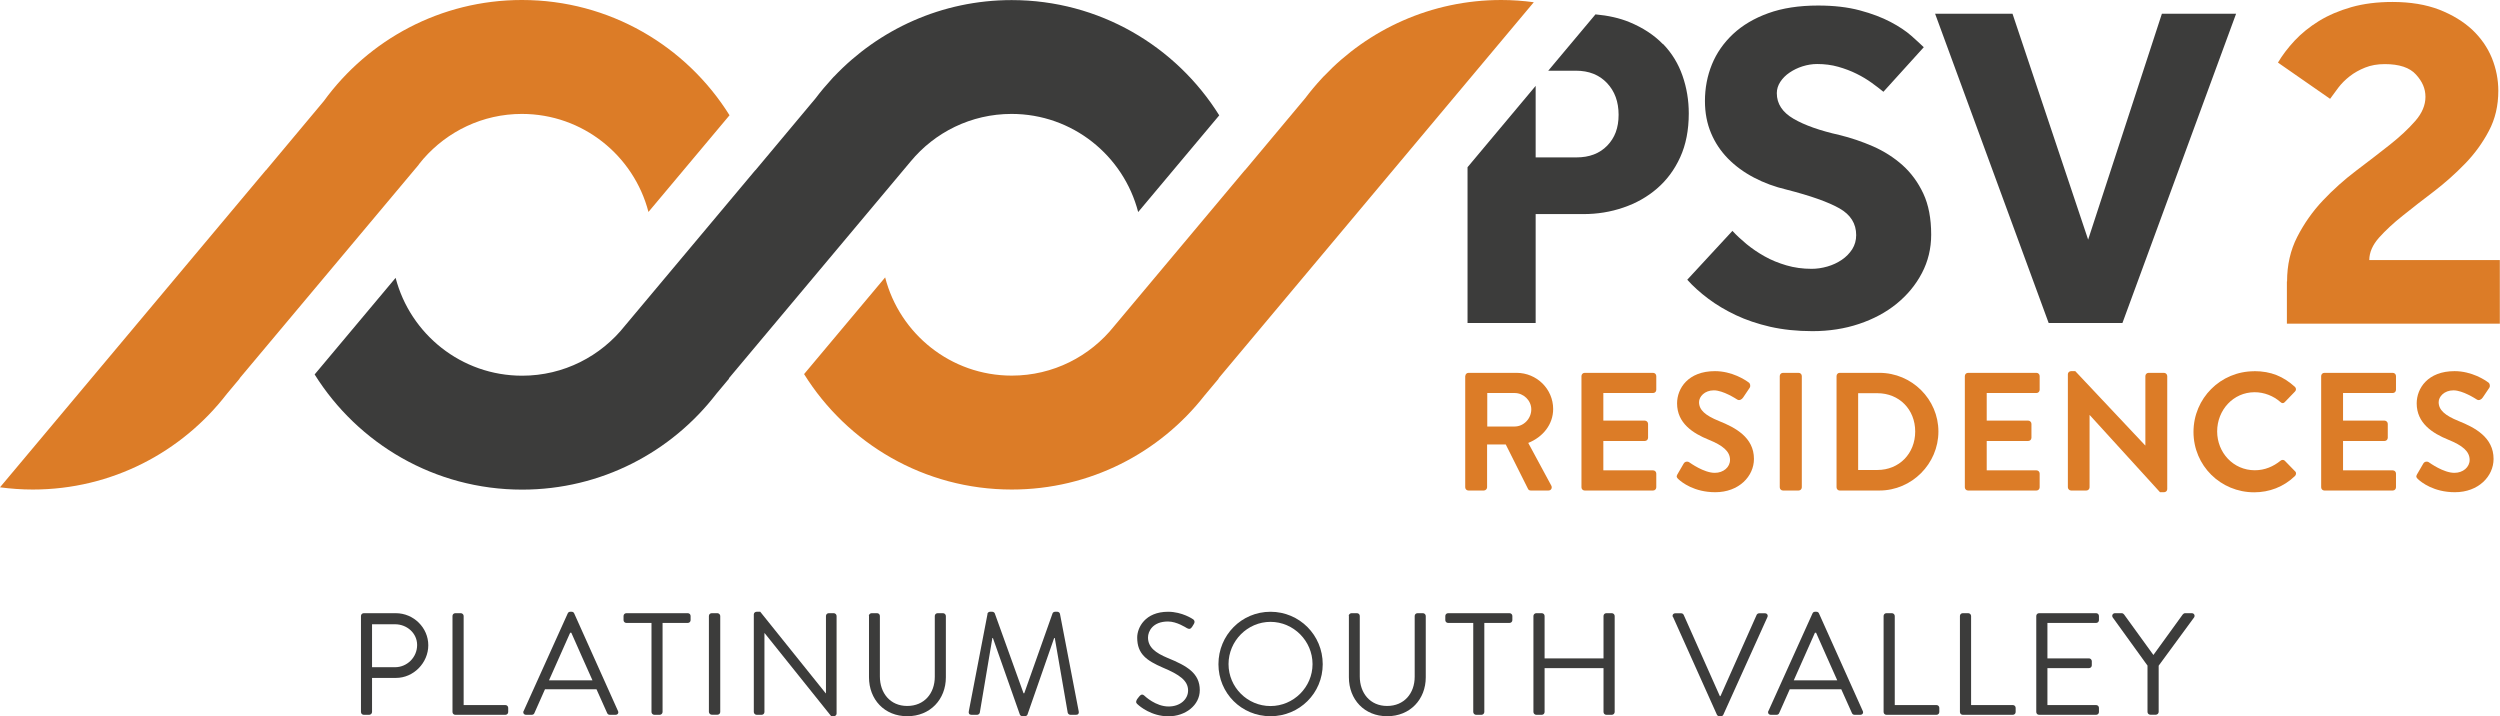<svg xmlns="http://www.w3.org/2000/svg" id="Layer_2" width="280.01" height="80.22" viewBox="0 0 280.01 80.22"><defs><style>.cls-1{fill:#3c3c3b;}.cls-2{fill:#dc7c27;}</style></defs><g id="Layer_1-2"><path class="cls-2" d="m256.16,31.53c0-1.85.38-3.52,1.14-5,.76-1.48,1.71-2.84,2.86-4.06,1.15-1.22,2.4-2.34,3.75-3.36,1.35-1.02,2.6-1.98,3.75-2.89,1.15-.91,2.1-1.8,2.86-2.67.76-.87,1.14-1.77,1.14-2.7s-.35-1.72-1.06-2.5c-.7-.78-1.87-1.17-3.5-1.17-.82,0-1.55.13-2.2.39-.65.26-1.22.58-1.72.97-.5.39-.93.82-1.28,1.28-.35.46-.66.88-.92,1.25l-5.84-4.06c.48-.81,1.1-1.63,1.86-2.45.76-.81,1.67-1.55,2.72-2.2,1.06-.65,2.27-1.17,3.64-1.56,1.37-.39,2.91-.58,4.61-.58,2,0,3.74.29,5.23.86,1.48.58,2.71,1.33,3.7,2.25.98.93,1.71,1.98,2.2,3.17.48,1.19.72,2.41.72,3.67,0,1.67-.35,3.17-1.06,4.5-.7,1.33-1.59,2.56-2.67,3.67-1.08,1.11-2.23,2.14-3.47,3.09-1.24.94-2.4,1.84-3.47,2.7-1.08.85-1.97,1.69-2.7,2.5-.72.82-1.08,1.65-1.08,2.5h14.62v7.12h-23.85v-4.73Z"></path><polygon class="cls-1" points="216.74 1.54 225.41 1.54 233.88 26.84 242.14 1.54 250.45 1.54 237.72 36.18 229.46 36.18 216.74 1.54"></polygon><path class="cls-1" d="m194.03,25.85c.45.49.98.98,1.58,1.48.61.5,1.28.96,2.03,1.38.74.42,1.56.75,2.44,1.01.88.26,1.83.39,2.83.39.59,0,1.18-.09,1.77-.26.59-.17,1.12-.42,1.61-.75.49-.33.87-.73,1.17-1.19.29-.47.44-.99.44-1.58,0-1.28-.62-2.28-1.87-2.99-1.25-.71-3.22-1.41-5.92-2.1-1.32-.31-2.54-.76-3.66-1.35-1.13-.59-2.09-1.3-2.91-2.13-.81-.83-1.45-1.78-1.9-2.86-.45-1.07-.68-2.27-.68-3.58,0-1.45.26-2.82.78-4.1.52-1.28,1.31-2.41,2.36-3.4,1.06-.99,2.37-1.77,3.95-2.34,1.57-.57,3.44-.86,5.58-.86,1.77,0,3.32.18,4.67.54,1.35.36,2.5.8,3.45,1.3.95.5,1.73,1.02,2.34,1.56.61.54,1.06.96,1.38,1.27l-4.52,4.99c-.38-.31-.82-.65-1.32-1.01-.5-.36-1.06-.7-1.69-1.01-.62-.31-1.31-.57-2.05-.78-.74-.21-1.53-.31-2.36-.31-.55,0-1.1.09-1.64.26-.54.17-1.02.41-1.45.7-.43.29-.78.64-1.04,1.04-.26.4-.39.82-.39,1.27,0,1.18.62,2.13,1.87,2.86,1.25.73,2.96,1.33,5.14,1.82,1.28.31,2.54.74,3.76,1.27,1.23.54,2.33,1.24,3.3,2.1.97.87,1.75,1.93,2.34,3.19.59,1.26.88,2.8.88,4.6,0,1.56-.35,3-1.04,4.31-.69,1.32-1.64,2.46-2.83,3.43-1.19.97-2.6,1.72-4.21,2.26-1.61.54-3.35.81-5.22.81-1.73,0-3.31-.17-4.73-.49-1.42-.33-2.7-.76-3.84-1.3-1.14-.54-2.17-1.15-3.09-1.84-.92-.69-1.71-1.4-2.36-2.13l5.04-5.45Z"></path><path class="cls-1" d="m186.25,4.94c-.99-1.02-2.24-1.84-3.77-2.47-1.1-.45-2.36-.73-3.78-.86l-5.29,6.31h3.1c1.45,0,2.61.46,3.48,1.38.87.92,1.3,2.1,1.3,3.56s-.42,2.57-1.27,3.45c-.85.88-2,1.32-3.45,1.32h-4.57v-8.01l-7.63,9.11v17.45h7.63v-12.2h5.35c1.56,0,3.05-.24,4.47-.73,1.42-.48,2.68-1.19,3.77-2.13,1.09-.94,1.96-2.1,2.6-3.51.64-1.4.96-3.04.96-4.91,0-1.45-.23-2.86-.7-4.21-.47-1.35-1.19-2.54-2.18-3.56"></path><path class="cls-2" d="m26.83,42.38l20.04-23.9s.06-.09.09-.13l.46-.56c2.69-3.07,6.63-5.03,11.03-5.03,6.82,0,12.54,4.67,14.18,10.98l9.08-10.83c-4.84-7.75-13.44-12.91-23.25-12.91-9.12,0-17.2,4.46-22.19,11.32l-6.49,7.76s0-.01,0-.02l-14.62,17.44c-.15.19-.3.37-.46.55L0,54.58c1.2.16,2.42.25,3.67.25,8.86,0,16.73-4.21,21.75-10.73l1.44-1.72h-.02Z"></path><path class="cls-1" d="m81.63,42.38l20.37-24.3h0c2.69-3.25,6.75-5.32,11.3-5.32,6.82,0,12.54,4.67,14.18,10.99l9.08-10.83c-4.84-7.75-13.44-12.91-23.25-12.91-7.83,0-14.89,3.29-19.89,8.56h-.01s-.21.23-.21.23c-.65.71-1.27,1.44-1.85,2.21l-6.75,8.07s0-.01,0-.02l-14.61,17.43c-2.69,3.4-6.84,5.59-11.51,5.59-6.81,0-12.53-4.66-14.17-10.96l-9.07,10.82c4.84,7.74,13.44,12.9,23.24,12.9,8.86,0,16.73-4.21,21.75-10.73l1.44-1.72h-.02Z"></path><path class="cls-2" d="m136.48,42.38L171.79.25c-1.19-.16-2.41-.25-3.64-.25-7.84,0-14.9,3.29-19.89,8.56h-.01s-.21.23-.21.23c-.65.7-1.27,1.44-1.85,2.21l-6.76,8.08s0-.01,0-.02l-14.65,17.48h0c-2.69,3.37-6.82,5.53-11.46,5.53-6.83,0-12.55-4.68-14.18-11l-9.08,10.83c4.84,7.76,13.44,12.93,23.26,12.93,8.77,0,16.57-4.12,21.59-10.53l1.6-1.91h-.02Z"></path><path class="cls-2" d="m164.12,42.12c0-.19.15-.36.36-.36h5.38c2.26,0,4.1,1.81,4.1,4.05,0,1.73-1.15,3.14-2.79,3.8l2.58,4.78c.13.24,0,.55-.32.55h-1.98c-.17,0-.26-.09-.3-.17l-2.5-4.99h-2.09v4.8c0,.19-.17.36-.36.36h-1.73c-.21,0-.36-.17-.36-.36v-12.46Zm5.53,5.65c1,0,1.86-.87,1.86-1.92,0-1-.87-1.83-1.86-1.83h-3.07v3.75h3.07Z"></path><path class="cls-2" d="m177.13,42.12c0-.19.15-.36.36-.36h7.66c.21,0,.36.17.36.36v1.54c0,.19-.15.36-.36.36h-5.57v3.09h4.65c.19,0,.36.17.36.36v1.56c0,.21-.17.36-.36.36h-4.65v3.29h5.57c.21,0,.36.17.36.36v1.54c0,.19-.15.36-.36.36h-7.66c-.21,0-.36-.17-.36-.36v-12.46Z"></path><path class="cls-2" d="m187.9,53.09l.68-1.17c.15-.26.47-.26.64-.13.09.06,1.62,1.17,2.84,1.17.98,0,1.71-.64,1.71-1.45,0-.96-.81-1.62-2.39-2.26-1.77-.72-3.54-1.85-3.54-4.07,0-1.68,1.24-3.61,4.24-3.61,1.92,0,3.39.98,3.77,1.26.19.11.25.43.11.62l-.72,1.07c-.15.23-.43.38-.66.23-.15-.09-1.58-1.03-2.62-1.03s-1.66.71-1.66,1.32c0,.88.7,1.49,2.22,2.11,1.83.73,3.93,1.83,3.93,4.25,0,1.94-1.68,3.73-4.33,3.73-2.37,0-3.76-1.11-4.14-1.47-.17-.17-.26-.26-.09-.56"></path><path class="cls-2" d="m199.7,41.76h1.75c.2,0,.36.16.36.36v12.46c0,.2-.16.36-.36.36h-1.75c-.2,0-.36-.16-.36-.36v-12.46c0-.2.16-.36.36-.36Z"></path><path class="cls-2" d="m205.7,42.12c0-.19.15-.36.34-.36h4.46c3.63,0,6.61,2.96,6.61,6.57s-2.97,6.61-6.61,6.61h-4.46c-.19,0-.34-.17-.34-.36v-12.46Zm4.57,10.52c2.45,0,4.24-1.84,4.24-4.31s-1.79-4.29-4.24-4.29h-2.15v8.6h2.15Z"></path><path class="cls-2" d="m220.07,42.12c0-.19.15-.36.36-.36h7.66c.21,0,.36.17.36.36v1.54c0,.19-.15.36-.36.36h-5.57v3.09h4.65c.19,0,.36.17.36.36v1.56c0,.21-.17.36-.36.36h-4.65v3.29h5.57c.21,0,.36.17.36.36v1.54c0,.19-.15.36-.36.36h-7.66c-.21,0-.36-.17-.36-.36v-12.46Z"></path><path class="cls-2" d="m231.61,41.91c0-.19.17-.34.36-.34h.47l7.83,8.32h.02v-7.77c0-.19.15-.36.36-.36h1.73c.19,0,.36.17.36.36v12.67c0,.19-.17.34-.36.34h-.45l-7.87-8.64h-.02v8.09c0,.19-.15.36-.36.36h-1.71c-.19,0-.36-.17-.36-.36v-12.67Z"></path><path class="cls-2" d="m252.47,41.57c1.9,0,3.28.6,4.56,1.75.17.15.17.38.02.53l-1.15,1.19c-.13.15-.32.15-.47,0-.79-.7-1.84-1.11-2.9-1.11-2.41,0-4.2,2.01-4.2,4.39s1.81,4.35,4.22,4.35c1.13,0,2.09-.43,2.88-1.07.15-.13.36-.11.47,0l1.17,1.2c.15.13.11.38-.02.51-1.28,1.24-2.9,1.83-4.57,1.83-3.77,0-6.8-2.99-6.8-6.76s3.03-6.8,6.8-6.8"></path><path class="cls-2" d="m259.98,42.12c0-.19.15-.36.36-.36h7.66c.21,0,.36.17.36.36v1.54c0,.19-.15.36-.36.36h-5.57v3.09h4.65c.19,0,.36.17.36.36v1.56c0,.21-.17.36-.36.36h-4.65v3.29h5.57c.21,0,.36.17.36.36v1.54c0,.19-.15.36-.36.36h-7.66c-.21,0-.36-.17-.36-.36v-12.46Z"></path><path class="cls-2" d="m270.74,53.09l.68-1.17c.15-.26.47-.26.64-.13.09.06,1.62,1.17,2.84,1.17.98,0,1.71-.64,1.71-1.45,0-.96-.81-1.62-2.39-2.26-1.77-.72-3.54-1.85-3.54-4.07,0-1.68,1.24-3.61,4.24-3.61,1.92,0,3.39.98,3.77,1.26.19.11.25.43.11.62l-.72,1.07c-.15.23-.43.38-.66.23-.15-.09-1.58-1.03-2.62-1.03s-1.66.71-1.66,1.32c0,.88.7,1.49,2.22,2.11,1.83.73,3.93,1.83,3.93,4.25,0,1.94-1.68,3.73-4.33,3.73-2.37,0-3.76-1.11-4.14-1.47-.17-.17-.26-.26-.09-.56"></path><path class="cls-1" d="m40.43,68.99c0-.16.13-.31.31-.31h3.59c2,0,3.64,1.63,3.64,3.59s-1.64,3.66-3.62,3.66h-2.68v3.82c0,.16-.15.31-.31.31h-.62c-.18,0-.31-.15-.31-.31v-10.76Zm3.82,5.74c1.33,0,2.47-1.09,2.47-2.49,0-1.32-1.14-2.32-2.47-2.32h-2.58v4.81h2.58Z"></path><path class="cls-1" d="m50.68,68.99c0-.16.13-.31.31-.31h.63c.16,0,.31.15.31.31v9.98h4.68c.18,0,.31.15.31.31v.47c0,.16-.13.31-.31.31h-5.62c-.18,0-.31-.15-.31-.31v-10.76Z"></path><path class="cls-1" d="m58.65,79.64l4.94-10.94c.05-.1.13-.18.28-.18h.16c.15,0,.23.08.28.18l4.91,10.94c.1.21-.03.42-.28.42h-.65c-.15,0-.24-.1-.28-.18l-1.2-2.68h-5.77l-1.19,2.68c-.03.08-.13.18-.28.18h-.65c-.24,0-.37-.21-.28-.42m7.72-3.44c-.8-1.77-1.58-3.56-2.37-5.33h-.13l-2.37,5.33h4.88Z"></path><path class="cls-1" d="m72.98,69.77h-2.83c-.18,0-.31-.15-.31-.31v-.47c0-.16.13-.31.31-.31h6.89c.18,0,.31.15.31.31v.47c0,.16-.13.31-.31.31h-2.83v9.98c0,.16-.15.31-.31.31h-.62c-.16,0-.31-.15-.31-.31v-9.98Z"></path><rect class="cls-1" x="79.4" y="68.68" width="1.27" height="11.37" rx=".31" ry=".31"></rect><path class="cls-1" d="m84.43,68.81c0-.16.15-.29.31-.29h.41l7.33,9.13h.03v-8.66c0-.16.13-.31.31-.31h.57c.16,0,.31.15.31.31v10.94c0,.16-.15.29-.31.29h-.29l-7.46-9.31h-.02v8.84c0,.16-.13.31-.31.31h-.57c-.16,0-.31-.15-.31-.31v-10.94Z"></path><path class="cls-1" d="m97.31,68.99c0-.16.15-.31.31-.31h.62c.18,0,.31.15.31.31v6.78c0,1.85,1.15,3.3,3.06,3.3s3.09-1.41,3.09-3.27v-6.81c0-.16.13-.31.31-.31h.62c.16,0,.31.15.31.31v6.87c0,2.47-1.75,4.36-4.32,4.36s-4.29-1.89-4.29-4.36v-6.87Z"></path><path class="cls-1" d="m110.59,68.75c.03-.13.16-.23.29-.23h.26c.11,0,.24.08.28.18l3.22,8.95h.08l3.17-8.95c.03-.1.16-.18.28-.18h.26c.13,0,.26.1.29.23l2.1,10.92c.05.23-.05.39-.29.39h-.65c-.13,0-.26-.11-.29-.23l-1.45-8.37h-.07l-2.99,8.58c-.03.1-.18.18-.28.18h-.29c-.1,0-.24-.08-.28-.18l-3.02-8.58h-.06l-1.41,8.37c-.02.11-.16.23-.29.23h-.65c-.24,0-.34-.16-.29-.39l2.1-10.92Z"></path><path class="cls-1" d="m127.33,78.35c.08-.1.16-.21.24-.31.16-.21.34-.34.57-.15.11.1,1.3,1.24,2.75,1.24,1.32,0,2.18-.83,2.18-1.79,0-1.12-.98-1.79-2.84-2.57-1.79-.78-2.86-1.51-2.86-3.36,0-1.11.88-2.89,3.46-2.89,1.59,0,2.78.83,2.78.83.1.05.29.24.1.55-.06.1-.13.21-.19.31-.15.23-.31.29-.57.15-.11-.06-1.14-.75-2.13-.75-1.72,0-2.24,1.11-2.24,1.79,0,1.09.83,1.72,2.19,2.29,2.19.89,3.61,1.72,3.61,3.61,0,1.69-1.61,2.93-3.51,2.93s-3.22-1.12-3.43-1.32c-.13-.11-.29-.24-.1-.55"></path><path class="cls-1" d="m142.3,68.52c3.25,0,5.85,2.62,5.85,5.87s-2.6,5.83-5.85,5.83-5.83-2.58-5.83-5.83,2.58-5.87,5.83-5.87m0,10.56c2.58,0,4.71-2.11,4.71-4.7s-2.13-4.73-4.71-4.73-4.7,2.14-4.7,4.73,2.11,4.7,4.7,4.7"></path><path class="cls-1" d="m151.06,68.99c0-.16.15-.31.31-.31h.62c.18,0,.31.15.31.31v6.78c0,1.85,1.15,3.3,3.06,3.3s3.09-1.41,3.09-3.27v-6.81c0-.16.13-.31.31-.31h.62c.16,0,.31.15.31.31v6.87c0,2.47-1.75,4.36-4.32,4.36s-4.29-1.89-4.29-4.36v-6.87Z"></path><path class="cls-1" d="m165.02,69.77h-2.83c-.18,0-.31-.15-.31-.31v-.47c0-.16.13-.31.31-.31h6.89c.18,0,.31.15.31.31v.47c0,.16-.13.31-.31.31h-2.83v9.98c0,.16-.15.31-.31.31h-.62c-.16,0-.31-.15-.31-.31v-9.98Z"></path><path class="cls-1" d="m171.75,68.99c0-.16.15-.31.31-.31h.63c.18,0,.31.15.31.31v4.75h6.6v-4.75c0-.16.13-.31.31-.31h.63c.16,0,.31.15.31.31v10.76c0,.16-.15.31-.31.31h-.63c-.18,0-.31-.15-.31-.31v-4.92h-6.6v4.92c0,.16-.13.31-.31.31h-.63c-.16,0-.31-.15-.31-.31v-10.76Z"></path><path class="cls-1" d="m187.37,69.11c-.1-.21.03-.42.28-.42h.65c.15,0,.24.1.28.18l4.05,9.1h.07l4.05-9.1c.03-.08.15-.18.28-.18h.65c.24,0,.37.21.28.42l-4.94,10.94c-.05.1-.15.18-.28.18h-.16c-.11,0-.23-.08-.28-.18l-4.91-10.94Z"></path><path class="cls-1" d="m198.07,79.64l4.94-10.94c.05-.1.13-.18.28-.18h.16c.15,0,.23.08.28.18l4.91,10.94c.1.21-.03.42-.28.42h-.65c-.15,0-.24-.1-.28-.18l-1.2-2.68h-5.77l-1.19,2.68c-.03.08-.13.18-.28.18h-.65c-.24,0-.37-.21-.28-.42m7.72-3.44c-.8-1.77-1.58-3.56-2.37-5.33h-.13l-2.37,5.33h4.88Z"></path><path class="cls-1" d="m210.97,68.99c0-.16.13-.31.31-.31h.63c.16,0,.31.15.31.31v9.98h4.68c.18,0,.31.15.31.31v.47c0,.16-.13.31-.31.31h-5.62c-.18,0-.31-.15-.31-.31v-10.76Z"></path><path class="cls-1" d="m219.52,68.99c0-.16.13-.31.31-.31h.63c.16,0,.31.15.31.31v9.98h4.68c.18,0,.31.15.31.31v.47c0,.16-.13.31-.31.31h-5.62c-.18,0-.31-.15-.31-.31v-10.76Z"></path><path class="cls-1" d="m228.07,68.99c0-.16.13-.31.31-.31h6.4c.18,0,.31.15.31.31v.47c0,.16-.13.31-.31.31h-5.46v3.97h4.66c.16,0,.31.15.31.31v.47c0,.18-.15.31-.31.31h-4.66v4.14h5.46c.18,0,.31.15.31.31v.47c0,.16-.13.31-.31.31h-6.4c-.18,0-.31-.15-.31-.31v-10.76Z"></path><path class="cls-1" d="m240.55,74.58l-3.92-5.43c-.13-.21,0-.47.26-.47h.76c.11,0,.21.08.26.15l3.28,4.53,3.28-4.53c.05-.06.15-.15.26-.15h.76c.26,0,.39.26.26.47l-3.97,5.41v5.18c0,.16-.15.31-.31.31h-.63c-.18,0-.31-.15-.31-.31v-5.17Z"></path></g></svg>